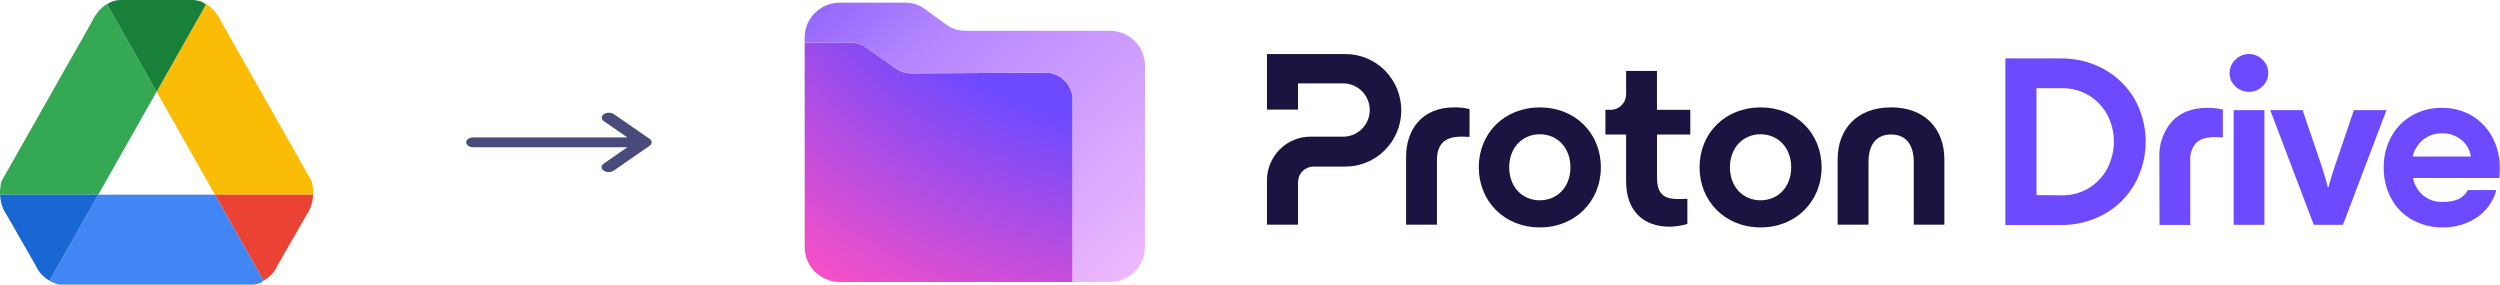<svg xmlns="http://www.w3.org/2000/svg" width="6745" height="768" viewBox="0 0 6745 768" fill="none"><path d="M422.492 247.506L289.54 12.875C293.954 8.381 299.033 5.433 304.111 3.451C264.908 16.355 246.918 60.381 246.918 60.381L4.035 488.9C0.618 502.338 -0.331 514.466 0.096 525.149H265.193L422.492 247.506Z" fill="#34A853"></path><path d="M422.498 247.506L579.798 525.149H844.894C845.321 514.466 844.372 502.338 840.953 488.9L598.072 60.381C598.072 60.381 580.036 16.355 540.875 3.451C545.907 5.433 551.032 8.381 555.446 12.875L422.498 247.506Z" fill="#FBBC05"></path><path d="M422.493 247.533L555.445 12.904C551.031 8.409 545.902 5.461 540.874 3.48C535.081 1.595 528.865 0.338 522.123 0H515.097H329.889H322.862C316.171 0.29 309.905 1.547 304.112 3.48C299.083 5.461 293.955 8.409 289.541 12.904L422.493 247.533Z" fill="#188038"></path><path d="M265.232 525.153L133.8 757.129C133.8 757.129 129.433 755 123.5 750.602C142.154 764.958 160.286 768 160.286 768H676.476C704.953 768 710.888 757.129 710.888 757.129C710.981 757.079 711.031 757.029 711.123 756.982L579.788 525.153H265.232Z" fill="#4285F4"></path><path d="M265.247 525.153H0.15C1.48 556.665 15.15 575.078 15.15 575.078L25.117 592.376C25.829 593.394 26.257 593.974 26.257 593.974L47.948 632.056L96.648 716.823C98.072 720.254 99.733 723.392 101.49 726.388C102.154 727.406 102.771 728.517 103.483 729.485C103.673 729.773 103.863 730.065 104.053 730.353C110.081 738.858 116.821 745.431 123.561 750.602C129.494 755.05 133.861 757.129 133.861 757.129L265.247 525.153Z" fill="#1967D2"></path><path d="M579.797 525.153H844.89C843.561 556.665 829.893 575.078 829.893 575.078L819.924 592.376C819.213 593.394 818.787 593.974 818.787 593.974L797.093 632.056L748.394 716.823C746.969 720.254 745.31 723.392 743.554 726.388C742.889 727.406 742.271 728.517 741.56 729.485C741.368 729.773 741.18 730.065 740.988 730.353C734.96 738.858 728.222 745.431 721.48 750.602C715.549 755.05 711.181 757.129 711.181 757.129L579.797 525.153Z" fill="#EA4335"></path><path fill-rule="evenodd" clip-rule="evenodd" d="M1629.13 308.03C1632.74 305.537 1637.64 304.137 1642.74 304.137C1647.84 304.137 1652.73 305.537 1656.34 308.03L1752.59 374.593C1756.2 377.089 1758.22 380.472 1758.22 384C1758.22 387.528 1756.2 390.911 1752.59 393.408L1656.34 459.97C1654.58 461.278 1652.45 462.327 1650.09 463.055C1647.73 463.782 1645.18 464.173 1642.6 464.205C1640.01 464.237 1637.45 463.908 1635.05 463.238C1632.65 462.569 1630.47 461.572 1628.65 460.308C1626.82 459.044 1625.38 457.538 1624.41 455.88C1623.44 454.223 1622.97 452.447 1623.01 450.66C1623.06 448.872 1623.62 447.109 1624.67 445.476C1625.73 443.843 1627.24 442.374 1629.13 441.155L1692.53 397.313H1276.99C1271.88 397.313 1266.99 395.91 1263.38 393.413C1259.77 390.917 1257.74 387.531 1257.74 384C1257.74 380.469 1259.77 377.083 1263.38 374.587C1266.99 372.09 1271.88 370.688 1276.99 370.688H1692.53L1629.13 326.845C1625.53 324.349 1623.51 320.965 1623.51 317.438C1623.51 313.91 1625.53 310.526 1629.13 308.03Z" fill="#494B7A"></path><path d="M5677.6 187.251C5711.81 206.243 5740.16 234.217 5759.64 268.272C5778.94 303.075 5789.1 342.276 5789.1 382.127C5789.1 421.987 5778.94 461.187 5759.64 495.987C5740.25 530.237 5711.81 558.397 5677.6 577.477C5640.96 597.687 5599.65 607.887 5557.89 607.047H5410.49V157.593H5557.89C5599.65 156.751 5640.96 167.043 5677.6 187.251ZM5562.83 526.957C5587.81 527.427 5612.43 520.967 5634.06 508.337C5655.59 495.707 5673.31 477.277 5685.15 455.297C5696.99 432.747 5703.24 407.677 5703.24 382.227C5703.24 356.777 5697.08 331.704 5685.15 309.157C5673.49 287.638 5656.34 269.675 5635.27 257.139C5613.36 244.134 5588.28 237.585 5562.73 237.959H5494.49V526.397L5562.83 526.957Z" fill="#6D4AFF"></path><path d="M5825.93 424.228C5824.44 388.958 5836.56 354.528 5859.77 327.868C5882.52 303.262 5914.5 290.913 5955.9 290.913C5969.79 290.819 5983.68 292.41 5997.29 295.497V370.528C5990.76 370.528 5983.31 369.878 5975.01 369.878C5952.26 369.878 5935.57 375.118 5925.04 385.688C5919.35 392.238 5915.06 399.908 5912.36 408.138C5909.65 416.378 5908.63 425.078 5909.28 433.778V606.948H5826.4L5825.93 424.228Z" fill="#6D4AFF"></path><path d="M6030.95 233C6026.01 228.416 6022.09 222.896 6019.39 216.721C6016.68 210.546 6015.38 203.904 6015.47 197.168C6015.38 190.338 6016.78 183.695 6019.39 177.427C6022.09 171.159 6026.01 165.545 6030.95 160.961C6035.79 156.096 6041.48 152.26 6047.82 149.64C6054.16 147.021 6060.97 145.711 6067.77 145.804C6074.58 145.711 6081.29 147.021 6087.54 149.64C6093.78 152.26 6099.47 156.096 6104.23 160.961C6109.17 165.545 6113.08 171.159 6115.79 177.427C6118.49 183.695 6119.8 190.431 6119.7 197.168C6119.8 203.904 6118.49 210.546 6115.79 216.721C6113.08 222.896 6109.17 228.416 6104.23 233C6099.47 237.772 6093.78 241.514 6087.54 244.04C6081.29 246.566 6074.58 247.876 6067.87 247.782C6061.06 247.876 6054.25 246.66 6048.01 244.133C6041.57 241.514 6035.79 237.772 6030.95 233ZM6109.35 606.577H6026.47V297.087H6109.35V606.577Z" fill="#6D4AFF"></path><path d="M6242.58 606.577L6125.11 297.086H6212.38L6266.17 455.197C6274.47 482.887 6279.32 499.447 6280.62 505.247H6281.93C6285.84 490.377 6291.16 473.627 6297.03 455.197L6350.83 297.086H6438.74L6321.27 606.577H6242.58Z" fill="#6D4AFF"></path><path d="M6743.15 480.178H6510.25C6513.89 498.888 6523.96 515.817 6538.59 527.987C6553.23 539.397 6571.32 545.388 6589.78 544.828C6604.6 545.388 6619.33 542.767 6633.04 537.247C6643.85 532.007 6652.62 523.488 6658.3 512.828H6735.03C6727.02 543.608 6707.81 570.267 6681.24 587.487C6654.48 604.887 6623.25 613.867 6591.36 613.497C6562.18 614.147 6533.28 606.948 6507.73 592.818C6483.87 579.438 6464.29 559.418 6451.24 535.188C6437.72 509.548 6430.82 481.017 6431.28 452.017C6430.82 423.007 6437.81 394.287 6451.61 368.837C6464.66 344.703 6484.24 324.777 6508.01 311.211C6533 297.271 6561.16 290.346 6589.59 291.001C6617.47 290.627 6644.97 297.925 6669.03 312.053C6692.43 325.899 6711.54 345.92 6724.31 369.967C6737.83 395.227 6744.73 423.578 6744.36 452.198C6744.54 461.558 6744.08 470.918 6743.15 480.178ZM6537.76 376.798C6523.58 388.398 6513.7 404.397 6509.6 422.267H6666.23C6663.81 404.677 6654.76 388.578 6640.96 377.448C6626.51 365.568 6608.24 359.208 6589.5 359.678C6570.76 359.108 6552.49 365.198 6537.76 376.798Z" fill="#6D4AFF"></path><path d="M3418.28 486.307V606.237H3502.02V491.547C3502.02 480.417 3506.39 469.657 3514.3 461.797C3522.12 453.947 3532.82 449.457 3543.89 449.457H3629.77C3669.78 449.457 3708.2 433.457 3736.49 404.927C3764.77 376.487 3780.68 337.851 3780.68 297.626C3780.68 257.401 3764.77 218.766 3736.49 190.235C3708.2 161.796 3669.78 145.8 3629.68 145.8H3418.28V295.662H3502.02V225.034H3624.09C3643.07 225.034 3661.22 232.611 3674.62 246.082C3688.01 259.553 3695.55 277.794 3695.55 296.878C3695.55 315.961 3688.01 334.203 3674.62 347.677C3661.22 361.147 3643.07 368.717 3624.09 368.717H3535.42C3520.07 368.717 3504.81 371.717 3490.67 377.707C3476.43 383.597 3463.6 392.297 3452.71 403.237C3441.82 414.187 3433.26 427.187 3427.31 441.407C3421.35 455.537 3418.28 470.877 3418.28 486.307Z" fill="#1B1340"></path><path d="M3793.62 606.237V423.537C3793.62 348.987 3836.88 289.675 3923.5 289.675C3937.37 289.487 3951.23 290.984 3964.81 294.258V369.377C3954.95 368.717 3946.49 368.717 3942.48 368.717C3896.61 368.717 3876.89 389.867 3876.89 432.707V606.237H3793.62Z" fill="#1B1340"></path><path d="M3989.75 451.328C3989.75 359.648 4058.6 289.77 4154.43 289.77C4250.27 289.77 4319.12 359.648 4319.12 451.328C4319.12 542.998 4250.27 613.538 4154.43 613.538C4058.6 613.538 3989.75 542.908 3989.75 451.328ZM4237.05 451.328C4237.05 399.218 4202.26 362.268 4154.43 362.268C4106.52 362.268 4071.81 399.128 4071.81 451.328C4071.81 504.088 4106.61 540.378 4154.43 540.378C4202.35 540.378 4237.05 503.988 4237.05 451.328Z" fill="#1B1340"></path><path d="M4585.41 451.328C4585.41 359.648 4654.26 289.77 4750.09 289.77C4845.83 289.77 4914.68 359.648 4914.68 451.328C4914.68 542.998 4845.83 613.538 4750.09 613.538C4654.26 613.538 4585.41 542.908 4585.41 451.328ZM4832.62 451.328C4832.62 399.218 4797.82 362.268 4750 362.268C4702.17 362.268 4667.38 399.128 4667.38 451.328C4667.38 504.088 4702.17 540.378 4750 540.378C4797.82 540.378 4832.62 503.988 4832.62 451.328Z" fill="#1B1340"></path><path d="M4957.95 606.237V430.187C4957.95 348.427 5009.77 289.676 5102.26 289.676C5194.09 289.676 5245.92 348.327 5245.92 430.187V606.237H5163.29V436.727C5163.29 391.267 5142.92 362.827 5102.26 362.827C5061.6 362.827 5041.22 391.177 5041.22 436.727V606.237H4957.95Z" fill="#1B1340"></path><path d="M4560.47 362.918H4470.59V478.358C4470.59 518.578 4485.01 537.008 4526.32 537.008C4530.23 537.008 4540.09 537.008 4552.56 536.358V604.268C4535.54 608.858 4520.46 611.568 4503.99 611.568C4434.49 611.568 4387.23 569.378 4387.23 489.578V362.918H4331.4V296.314H4345.36C4350.85 296.314 4356.34 295.192 4361.36 293.134C4366.48 290.982 4371.04 287.895 4374.94 283.966C4378.85 280.037 4381.92 275.453 4384.06 270.308C4386.2 265.163 4387.23 259.737 4387.23 254.218V191.448H4470.5V296.314H4560.38V362.918H4560.47Z" fill="#1B1340"></path><path d="M2819.6 196.038L2459.97 198.054C2444.49 198.15 2429.39 193.446 2416.71 184.519L2336.58 128.073C2324.09 119.241 2309.09 114.537 2293.8 114.537H2170.99V666.618C2170.99 718.648 2213.47 760.788 2265.93 760.788H2893.93V269.284C2893.93 228.677 2860.64 195.75 2819.6 196.038Z" fill="url(#paint0_radial_47_153)"></path><path fill-rule="evenodd" clip-rule="evenodd" d="M2603.69 83.049H2994.19C3046.65 83.049 3089.13 125.192 3089.13 177.222V666.517C3089.13 718.547 3046.65 760.687 2994.19 760.687H2893.93V269.283C2893.93 228.676 2860.64 195.749 2819.6 196.037L2459.97 198.053C2444.49 198.149 2429.39 193.445 2416.71 184.518L2336.58 128.072C2324.09 119.24 2309.09 114.536 2293.8 114.536H2170.99V101.385C2170.99 49.354 2213.47 7.212 2265.93 7.212H2444.1C2462.1 7.212 2479.62 12.876 2494.04 23.435L2553.65 66.826C2568.17 77.385 2585.69 83.049 2603.69 83.049Z" fill="url(#paint1_linear_47_153)"></path><defs><radialGradient id="paint0_radial_47_153" cx="0" cy="0" r="1" gradientUnits="userSpaceOnUse" gradientTransform="translate(3166.04 -510.478) scale(1713.25 1560.31)"><stop offset="0.556" stop-color="#6D4AFF"></stop><stop offset="1" stop-color="#FF50C3"></stop></radialGradient><linearGradient id="paint1_linear_47_153" x1="2158.88" y1="-386.06" x2="3296.16" y2="874.137" gradientUnits="userSpaceOnUse"><stop stop-color="#7341FF"></stop><stop offset="0.359" stop-color="#B487FF"></stop><stop offset="1" stop-color="#FFC8FF"></stop></linearGradient></defs></svg>